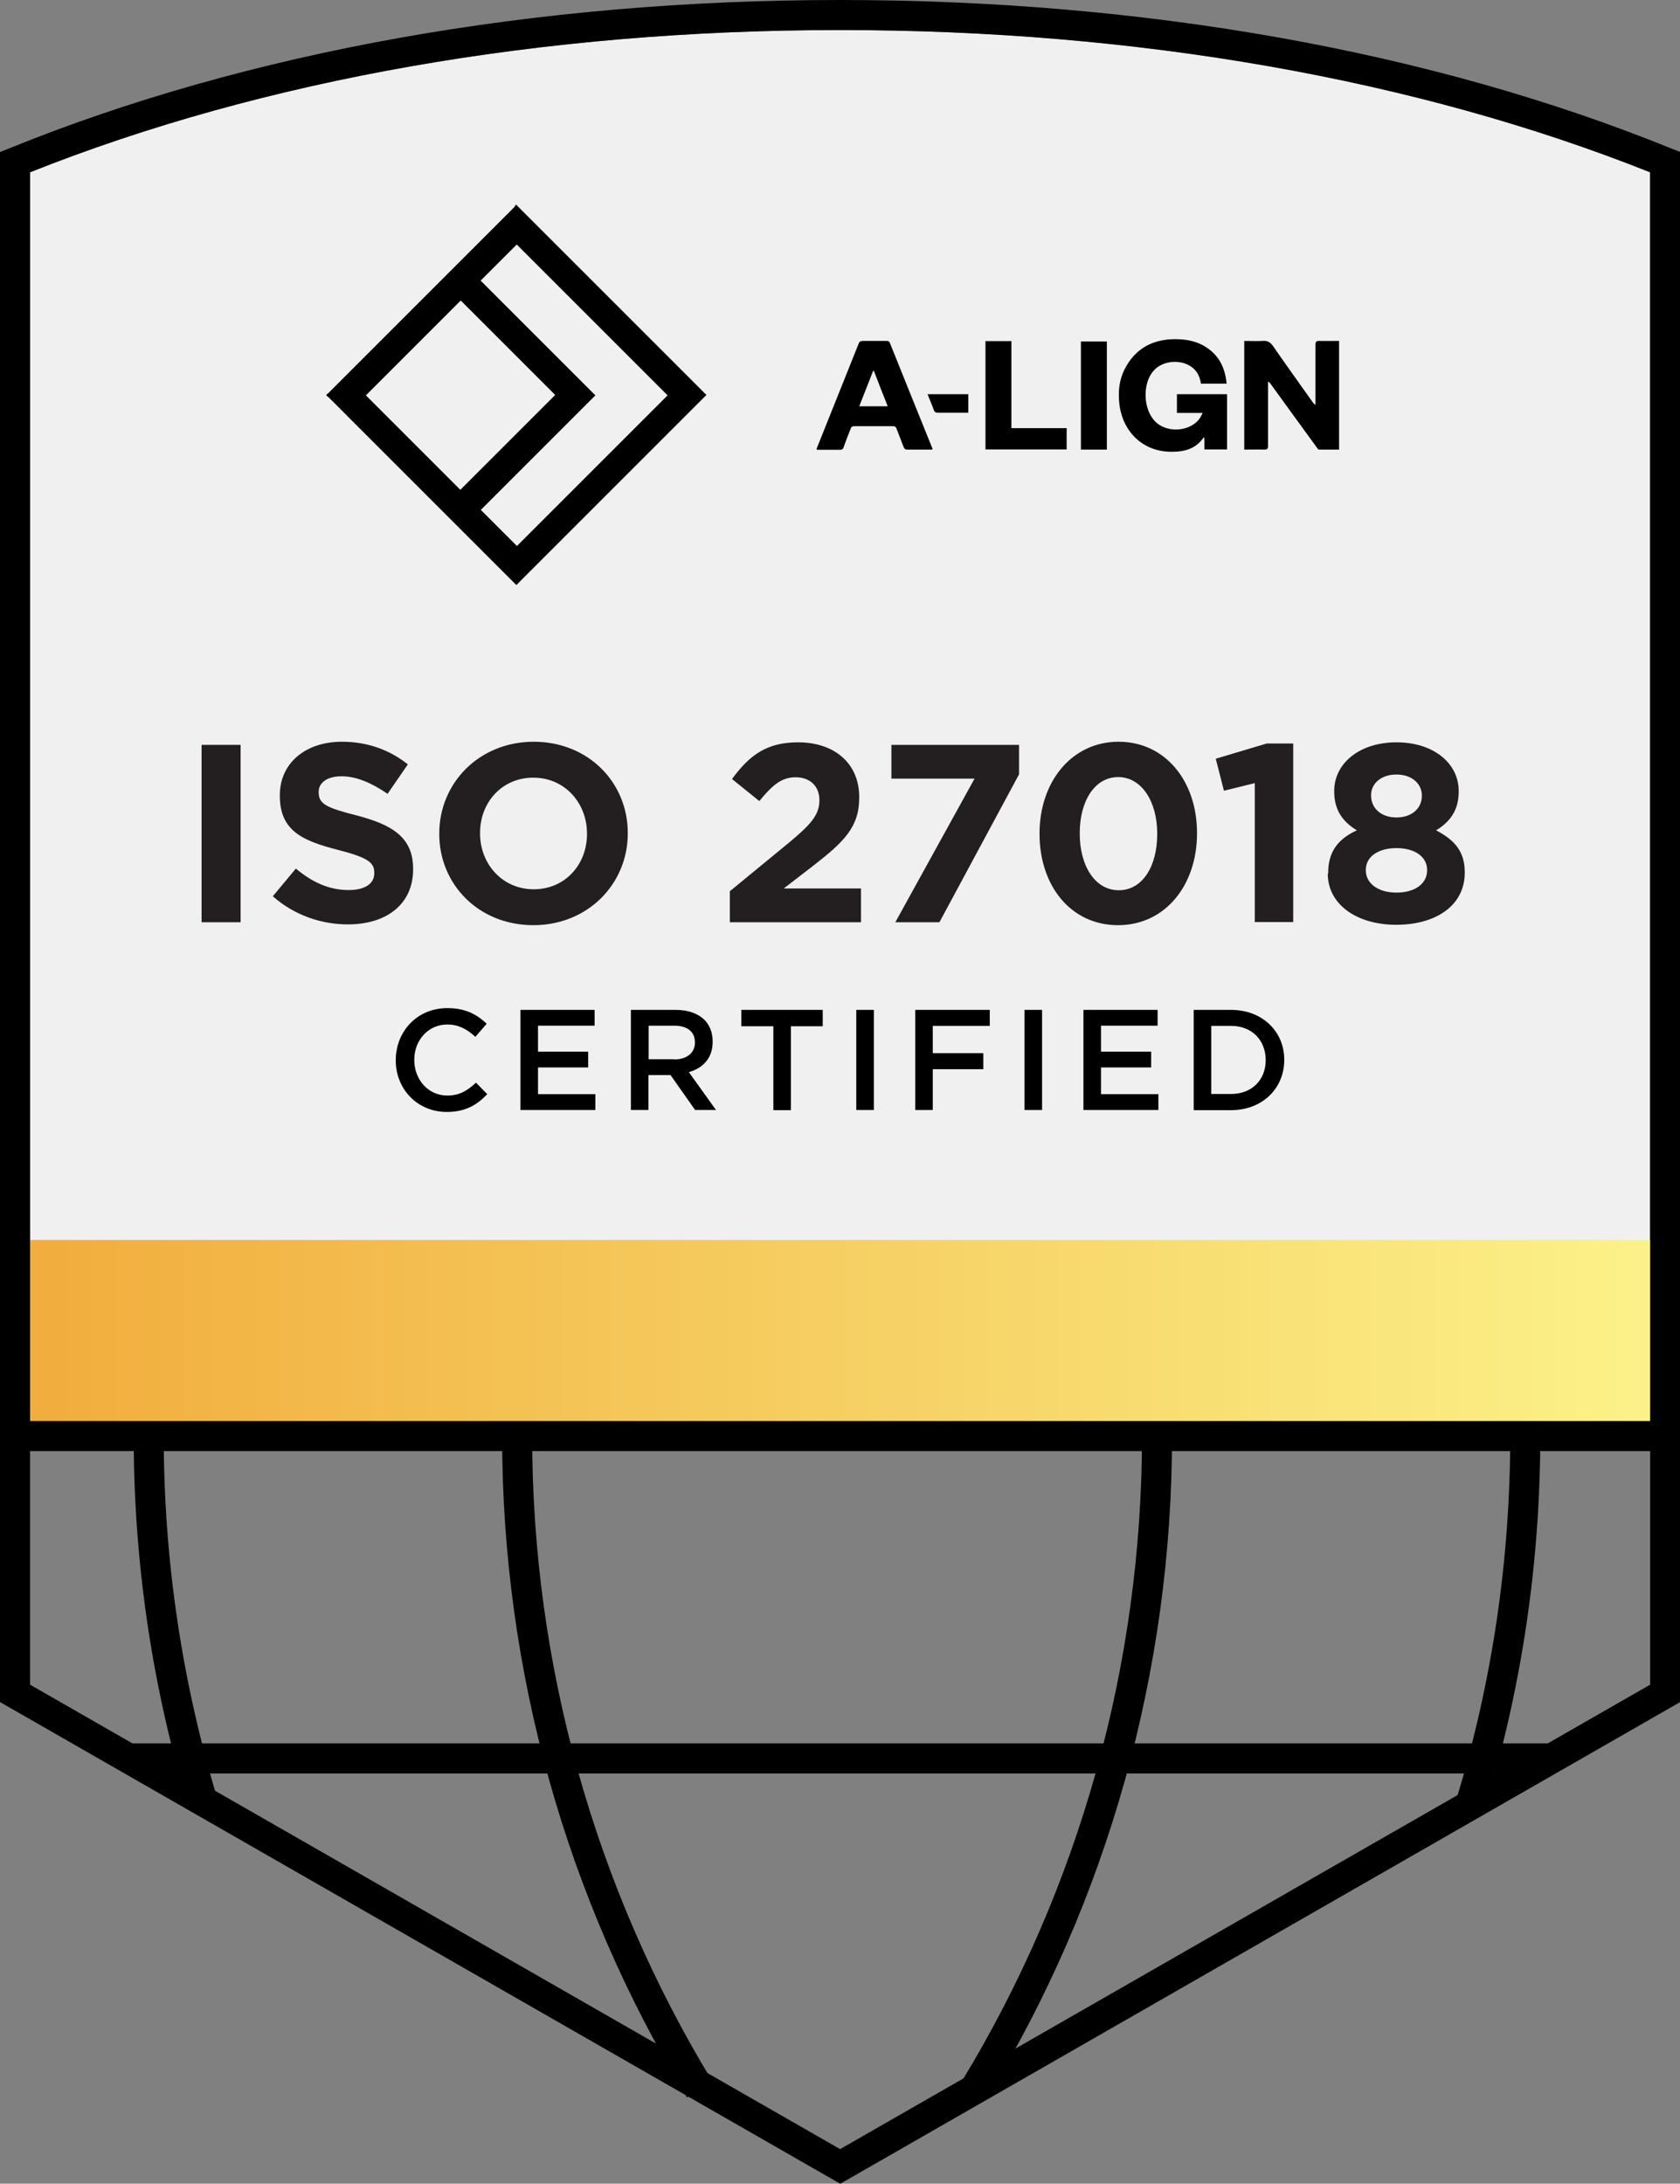 <?xml version="1.0" encoding="UTF-8"?>
<svg xmlns="http://www.w3.org/2000/svg" xmlns:xlink="http://www.w3.org/1999/xlink" id="Layer_1" viewBox="0 0 86.09 111.9">
  <rect x="0" y="0" width="86.09" height="111.9" fill="#808080" stroke="none"/>
  <defs>
    <linearGradient id="linear-gradient" x1=".46" y1="68.32" x2="85.01" y2="68.32" gradientUnits="userSpaceOnUse">
      <stop offset="0" stop-color="#f1ac3c"></stop>
      <stop offset="1" stop-color="#fbf289"></stop>
    </linearGradient>
  </defs>
  <path d="M84.55,73.1V8.83c-11.96-4.77-26.3-7.29-41.51-7.29S13.5,4.06,1.54,8.83v64.27h83.01Z" style="fill:#f0f0f0; stroke-width:0px;"></path>
  <rect x=".46" y="63.54" width="84.55" height="9.56" style="fill:url(#linear-gradient); stroke-width:0px;"></rect>
  <path d="M20.28,54.33h0c0-1.47,1.09-2.67,2.64-2.67.95,0,1.52.33,2.02.8l-.58.67c-.42-.38-.85-.63-1.44-.63-.97,0-1.69.8-1.69,1.8v.02c0,1,.71,1.82,1.69,1.82.63,0,1.03-.25,1.47-.66l.58.59c-.54.56-1.12.91-2.08.91-1.5,0-2.61-1.17-2.61-2.64Z" style="stroke-width:0px;"></path>
  <path d="M26.67,51.75h3.8v.81h-2.9v1.33h2.57v.81h-2.57v1.37h2.94v.81h-3.84v-5.13Z" style="stroke-width:0px;"></path>
  <path d="M32.33,51.75h2.29c.65,0,1.15.19,1.48.51.27.28.42.66.42,1.11v.02c0,.84-.51,1.35-1.22,1.55l1.39,1.94h-1.07l-1.26-1.79h-1.13v1.79h-.9v-5.13ZM34.55,54.29c.65,0,1.06-.34,1.06-.86v-.02c0-.55-.4-.85-1.06-.85h-1.31v1.72h1.32Z" style="stroke-width:0px;"></path>
  <path d="M39.62,52.59h-1.63v-.84h4.17v.84h-1.63v4.3h-.9v-4.3Z" style="stroke-width:0px;"></path>
  <path d="M43.88,51.75h.9v5.13h-.9v-5.13Z" style="stroke-width:0px;"></path>
  <path d="M46.9,51.75h3.82v.82h-2.92v1.4h2.59v.82h-2.59v2.09h-.9v-5.13Z" style="stroke-width:0px;"></path>
  <path d="M52.5,51.75h.9v5.13h-.9v-5.13Z" style="stroke-width:0px;"></path>
  <path d="M55.52,51.75h3.8v.81h-2.9v1.33h2.57v.81h-2.57v1.37h2.94v.81h-3.84v-5.13Z" style="stroke-width:0px;"></path>
  <path d="M61.17,51.75h1.91c1.61,0,2.73,1.11,2.73,2.55v.02c0,1.44-1.11,2.57-2.73,2.57h-1.91v-5.13ZM62.07,52.57v3.49h1.01c1.08,0,1.78-.73,1.78-1.73h0c0-1.02-.7-1.76-1.78-1.76h-1.01Z" style="stroke-width:0px;"></path>
  <path d="M16.73,20.22c.05-.04.11-.08.15-.13,3.15-3.15,6.3-6.3,9.45-9.45.05-.05.08-.11.11-.16,3.28,3.28,6.53,6.53,9.76,9.76-3.23,3.23-6.48,6.48-9.74,9.74-.01-.01-.05-.05-.09-.09-2.84-2.84-5.68-5.68-8.52-8.52-.33-.33-.66-.67-1-1-.04-.04-.08-.06-.12-.09,0-.02,0-.04,0-.06ZM30.52,20.25c-1.98,1.98-3.94,3.94-5.88,5.88.63.63,1.25,1.25,1.85,1.85,2.57-2.57,5.16-5.16,7.72-7.72-2.57-2.57-5.16-5.16-7.73-7.73-.61.61-1.23,1.23-1.85,1.85,1.95,1.95,3.9,3.9,5.88,5.88ZM23.59,25.1c1.62-1.62,3.25-3.25,4.86-4.86-1.61-1.61-3.23-3.23-4.84-4.84-1.61,1.61-3.24,3.24-4.86,4.86,1.61,1.61,3.24,3.24,4.84,4.84Z" style="stroke-width:0px;"></path>
  <path d="M62.85,19.66h-1.31c-.04-.26-.13-.52-.32-.72-.55-.57-1.66-.52-2.15.11-.52.66-.48,1.87.08,2.5.6.68,1.89.59,2.36-.16.04-.07.07-.14.12-.23h-1.32v-.96h2.57v2.83h-1.16v-.6s-.05,0-.05,0c-.41.59-1.01.73-1.67.72-1.49-.01-2.53-1.1-2.65-2.56-.05-.57.01-1.13.27-1.65.54-1.07,1.43-1.56,2.61-1.56.63,0,1.22.13,1.73.52.58.44.83,1.04.9,1.78Z" style="stroke-width:0px;"></path>
  <path d="M68.62,17.47v5.57c-.35,0-.68,0-1.02,0-.05,0-.1-.07-.13-.12-.79-1.08-1.57-2.16-2.36-3.25-.03-.04-.06-.08-.13-.12v.16c0,1.05,0,2.09,0,3.14,0,.14-.04.19-.18.19-.34-.01-.69,0-1.04,0v-5.57c.32,0,.64.02.95,0,.25-.02.39.07.53.27.66.96,1.35,1.91,2.02,2.86.04.05.07.1.15.15v-.17c0-.97,0-1.95,0-2.92,0-.14.04-.19.18-.19.34.01.68,0,1.04,0Z" style="stroke-width:0px;"></path>
  <path d="M41.84,23.03c.02-.07.04-.12.06-.17.7-1.75,1.4-3.5,2.1-5.25.04-.1.09-.14.21-.14.41,0,.81,0,1.22,0,.08,0,.13.01.17.1.72,1.8,1.45,3.6,2.18,5.41,0,.01,0,.03,0,.06-.04,0-.08,0-.12,0-.39,0-.77,0-1.16,0-.1,0-.15-.03-.19-.12-.12-.32-.25-.64-.37-.96-.04-.1-.09-.12-.19-.12-.66,0-1.31,0-1.97,0-.11,0-.16.03-.19.13-.12.32-.25.63-.36.95-.03.09-.08.13-.18.13-.35,0-.71,0-1.06,0-.04,0-.08,0-.14-.01ZM44.78,19.01s-.03,0-.04,0c-.23.6-.47,1.2-.71,1.81h1.46c-.24-.61-.48-1.21-.71-1.82Z" style="stroke-width:0px;"></path>
  <path d="M51.83,17.48v4.46h2.83v1.09h-4.16v-5.55h1.34Z" style="stroke-width:0px;"></path>
  <path d="M56.72,17.5v5.54h-1.33v-5.54h1.33Z" style="stroke-width:0px;"></path>
  <path d="M49.62,20.2v.95c-.1,0-.18,0-.27,0-.43,0-.87,0-1.3,0-.1,0-.15-.03-.19-.12-.1-.28-.22-.55-.33-.83h2.09Z" style="stroke-width:0px;"></path>
  <rect x=".77" y="72.82" width="84.55" height="1.54" style="stroke-width:0px;"></rect>
  <path d="M43.05,111.9L0,87.22V7.79l.48-.19C12.72,2.63,27.44,0,43.05,0s30.33,2.63,42.57,7.6l.48.19v79.43l-43.05,24.69ZM1.54,86.33l41.51,23.8,41.51-23.8V8.83c-11.96-4.77-26.3-7.29-41.51-7.29S13.5,4.06,1.54,8.83v77.5Z" style="stroke-width:0px;"></path>
  <rect x="6.58" y="89.34" width="72.93" height="1.54" style="stroke-width:0px;"></rect>
  <path d="M50.58,107.48l-1.31-.8c6.05-9.94,9.25-21.39,9.25-33.09h1.54c0,11.98-3.27,23.71-9.47,33.89Z" style="stroke-width:0px;"></path>
  <path d="M76.08,92.72l-1.47-.45c1.85-6.03,2.78-12.32,2.78-18.69h1.54c0,6.52-.96,12.96-2.85,19.14Z" style="stroke-width:0px;"></path>
  <path d="M35.2,107.48c-6.2-10.19-9.47-21.9-9.47-33.89h1.54c0,11.7,3.2,23.15,9.25,33.09l-1.32.8Z" style="stroke-width:0px;"></path>
  <path d="M9.7,92.72c-1.89-6.18-2.85-12.62-2.85-19.14h1.54c0,6.37.94,12.66,2.78,18.69l-1.47.45Z" style="stroke-width:0px;"></path>
  <path d="M10.33,38.17h2v9.09h-2v-9.09Z" style="fill:#231f20; stroke-width:0px;"></path>
  <path d="M13.98,45.93l1.18-1.42c.82.68,1.67,1.1,2.71,1.1.82,0,1.31-.32,1.31-.86v-.03c0-.51-.31-.77-1.83-1.16-1.83-.47-3.01-.97-3.01-2.78v-.03c0-1.65,1.32-2.74,3.18-2.74,1.32,0,2.45.42,3.38,1.16l-1.04,1.51c-.81-.56-1.6-.9-2.36-.9s-1.17.35-1.17.79v.03c0,.6.39.79,1.96,1.19,1.84.48,2.88,1.14,2.88,2.73v.03c0,1.8-1.38,2.82-3.34,2.82-1.38,0-2.77-.48-3.86-1.45Z" style="fill:#231f20; stroke-width:0px;"></path>
  <path d="M22.51,42.74v-.03c0-2.58,2.04-4.7,4.84-4.7s4.82,2.09,4.82,4.67v.03c0,2.58-2.04,4.7-4.84,4.7s-4.82-2.09-4.82-4.67ZM30.08,42.74v-.03c0-1.56-1.14-2.86-2.75-2.86s-2.73,1.27-2.73,2.83v.03c0,1.56,1.14,2.86,2.75,2.86s2.73-1.27,2.73-2.83Z" style="fill:#231f20; stroke-width:0px;"></path>
  <path d="M37.4,45.67l3.02-2.48c1.13-.94,1.57-1.43,1.57-2.18s-.51-1.18-1.22-1.18-1.18.39-1.86,1.22l-1.4-1.13c.9-1.22,1.77-1.88,3.39-1.88,1.88,0,3.13,1.1,3.13,2.8v.03c0,1.52-.78,2.27-2.39,3.52l-1.48,1.14h3.96v1.73h-6.72v-1.58Z" style="fill:#231f20; stroke-width:0px;"></path>
  <path d="M49.95,39.9h-4.27v-1.73h6.54v1.51l-4.08,7.58h-2.26l4.06-7.36Z" style="fill:#231f20; stroke-width:0px;"></path>
  <path d="M53.27,42.74v-.03c0-2.64,1.64-4.7,4.05-4.7s4.02,2.04,4.02,4.67v.03c0,2.64-1.62,4.7-4.05,4.7s-4.02-2.04-4.02-4.67ZM59.3,42.74v-.03c0-1.65-.81-2.89-2-2.89s-1.97,1.21-1.97,2.87v.03c0,1.66.79,2.9,2,2.9s1.97-1.22,1.97-2.87Z" style="fill:#231f20; stroke-width:0px;"></path>
  <path d="M64.3,40.13l-1.58.39-.42-1.64,2.61-.78h1.36v9.15h-1.97v-7.13Z" style="fill:#231f20; stroke-width:0px;"></path>
  <path d="M68.06,44.77v-.03c0-1.1.51-1.75,1.47-2.19-.7-.43-1.16-1.01-1.16-1.99v-.03c0-1.39,1.27-2.49,3.19-2.49s3.19,1.09,3.19,2.49v.03c0,.97-.45,1.56-1.16,1.99.92.48,1.47,1.06,1.47,2.14v.03c0,1.69-1.49,2.67-3.51,2.67s-3.51-1.04-3.51-2.62ZM73.13,44.61v-.03c0-.7-.66-1.12-1.57-1.12s-1.57.42-1.57,1.12v.03c0,.62.58,1.13,1.57,1.13s1.57-.49,1.57-1.13ZM72.86,40.78v-.03c0-.56-.48-1.06-1.3-1.06s-1.3.49-1.3,1.05v.03c0,.64.51,1.12,1.3,1.12s1.3-.47,1.3-1.1Z" style="fill:#231f20; stroke-width:0px;"></path>
</svg>
